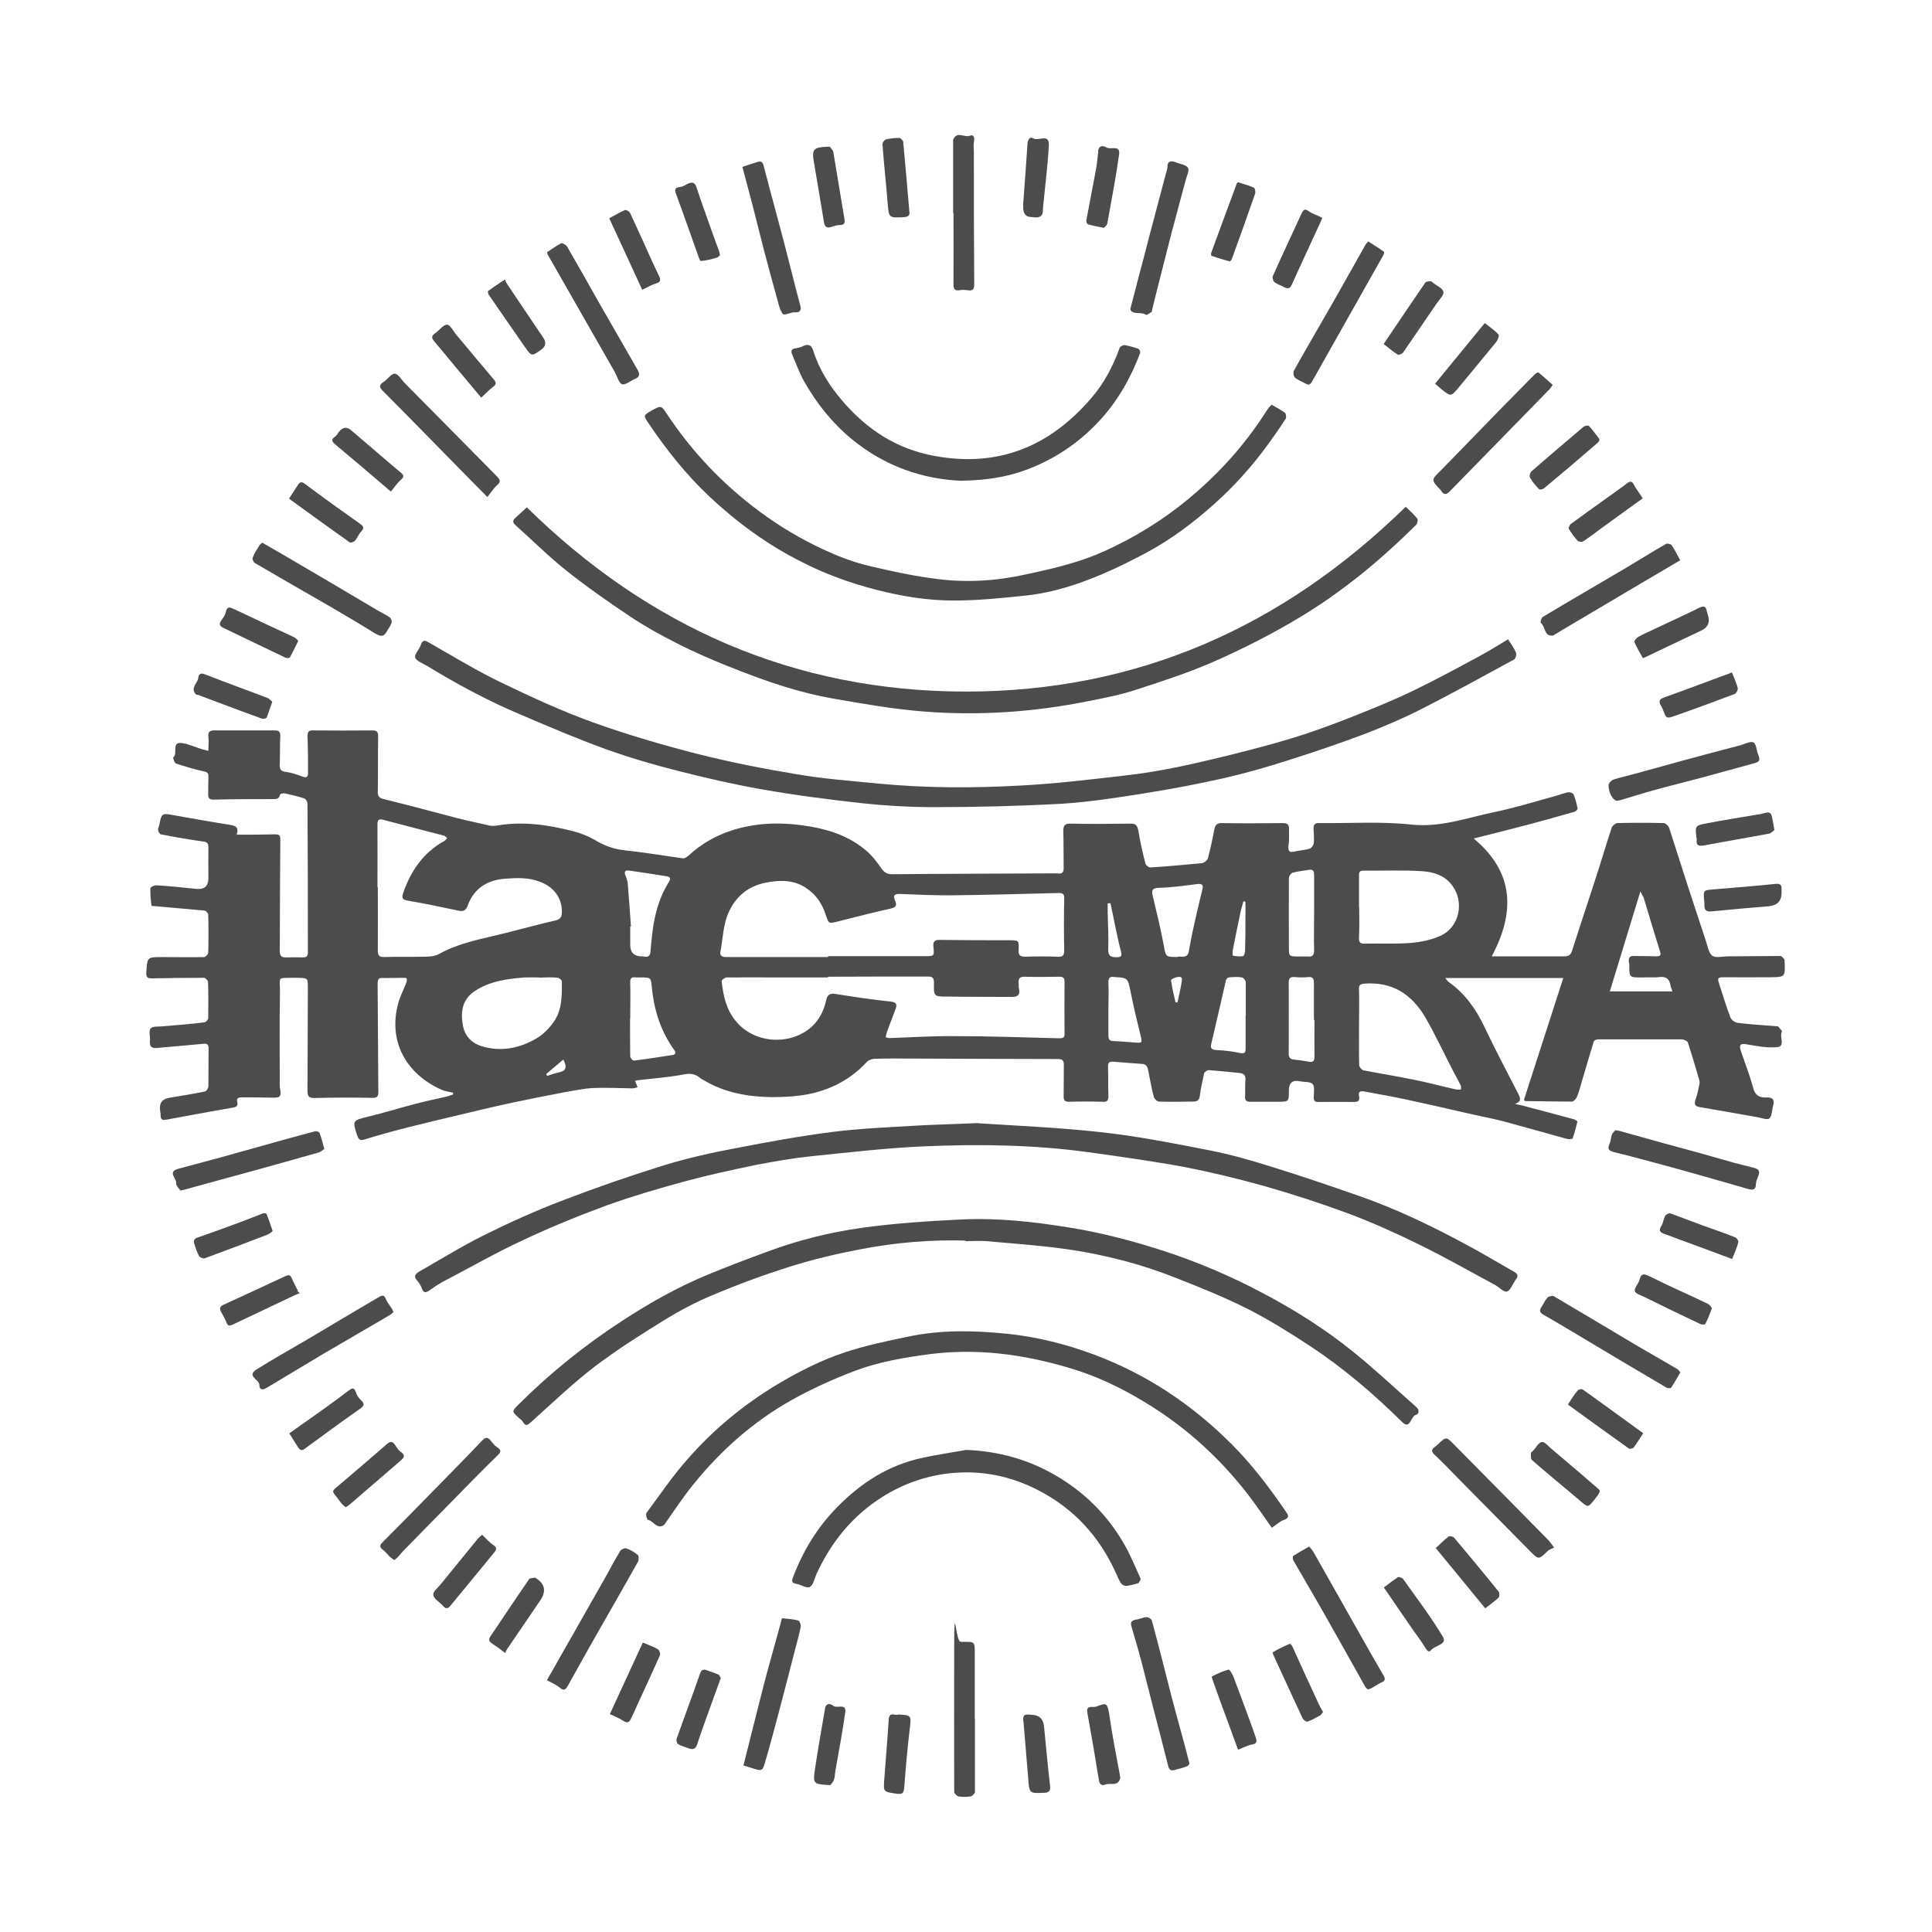 <?xml version="1.0" encoding="UTF-8"?>
<svg xmlns="http://www.w3.org/2000/svg" version="1.1" viewBox="0 0 1080 1080">
  <defs>
    <style>
      .cls-1 {
        fill: #4b4c4c;
        fill-rule: evenodd;
      }
    </style>
  </defs>
  <!-- Generator: Adobe Illustrator 28.7.1, SVG Export Plug-In . SVG Version: 1.2.0 Build 142)  -->
  <g>
    <g id="Layer_1">
      <g id="Layer_10">
        <g>
          <path class="cls-1" d="M824,468.9c22.8,19.1,22.8,41.4,9.9,65.7,3,0,6.2,0,9.4,0,10.4,0,20.7,0,31,0,2.4,0,3.6-.5,4.5-3.1,4.9-15.6,10.2-31,15.1-46.5,2.4-7.5,4.6-15,7.1-22.5.4-1,2-2.2,3.1-2.4,8.6-.2,17.2-.2,25.8,0,1.1,0,2.9,1.6,3.2,2.8,3.6,10.9,7,22,10.6,33,3.3,10,6.6,20,9.9,30.1,1,2.8,1.5,6.7,3.5,8.2,2.1,1.5,5.8.4,8.9.4,9.8,0,19.5-.2,29.2-.2.8,0,1.6,1.1,2.2,1.8.2.1.1.7.2,1.1.4,8.9.4,8.9-8.4,9-8.7,0-17.5.1-26.2,0-2.7,0-2.9.9-2.2,2.9,2.1,6.6,4.1,13.2,6.5,19.5.5,1.5,2.6,2.9,4.2,3.1,7.3.9,14.6,1.3,22,1.9.2,0,.3-.1.4,0,.8,1,2.4,2.5,2.2,3-1.7,2.8,2.4,8.4-3,8.7-5.7.5-11.5-.8-17.2-1.7-2.9-.4-3.8.4-2.9,3.3,2.3,7,5.1,13.9,7,21,1.1,4.4,3.6,5.7,7.6,5.5,3.2-.2,4.6,1.2,3.6,4.6-.7,2.4-.6,5.7-2.1,7.1-1.1,1-4.5-.3-6.8-.7-10.7-1.9-21.4-3.8-32-5.6-2.4-.4-3.4-1.2-2.6-3.9,1-2.7,1.6-5.5,2.2-8.4.2-.9.3-2,0-2.9-2.1-7-4.1-14.1-6.4-21-.3-.8-2.1-1.6-3.1-1.7-15.8,0-31.5,0-47.3,0-.7,0-2.1.7-2.2,1.3-2.2,7-4.2,14.1-6.3,21.1-1,3.3-1.8,6.7-3.1,9.8-.4,1.1-1.9,2.6-2.9,2.6-8.6,0-17.2-.2-25.9-.3-.2,0-.4-.3-.8-.7,7.2-22.4,14.5-44.9,22-68.1h-66c.8.9,1.2,1.8,1.9,2.2,9,6.4,15.1,14.9,19.8,24.7,6,12.7,12.5,25,18.9,37.4,1.2,2.3,2.6,4.7-1.7,6.1,1.5.3,3.1.6,4.6,1,9.5,2.5,19,5,28.5,7.6.7.2,1.9,1.1,1.9,1.3-.8,3.2-1.6,6.4-2.7,9.4-.2.4-2.2.5-3.3.2-11.8-3.2-23.6-6.6-35.4-9.8-7.1-1.8-14.3-3.1-21.5-4.8-11.2-2.6-22.2-5.1-33.4-7.5-7.6-1.6-15.4-3-23.1-4.4-2-.4-3.2.3-2.7,2.5.6,2.8-.5,3.5-3.1,3.4-6.5-.1-13.1,0-19.6,0-2,.1-2.6-.7-2.6-2.6,0-2.5.7-5.8-.6-7.4-1.2-1.4-4.6-1.1-6.9-1.5-4.3-1-6.4.7-6.4,5.1,0,6.2,0,6.3-6.1,6.3-5.1,0-10.1,0-15.2,0-2.2,0-3.4-.5-3.2-3.1.2-3.1-.1-6.2.2-9.2.2-2.6-.9-3.5-3.3-3.8-5.7-.6-11.5-1.2-17.3-1.6-.8,0-2.3,1.1-2.5,1.8-.9,4.1-1.8,8.3-2.4,12.6-.3,2.5-1.4,3.2-3.8,3.2-6.3,0-12.6.2-18.9,0-1.1,0-2.7-1.5-3-2.6-1.3-5-2.2-10-3.2-15.1-.4-2.1-1.3-3.3-3.6-3.4-5.3-.4-10.5-.7-15.8-1.2-2.3-.2-3.1.5-3,2.9.2,5.4,0,10.8.2,16.2.1,2.6-.7,3.5-3.4,3.3-6.1-.2-12.3-.2-18.5,0-2.5,0-3.2-.8-3.1-3.2.1-5.8,0-11.5.1-17.3,0-2.6-.7-3.4-3.4-3.4-30.4,0-60.9-.2-91.3-.3-3.9,0-7.8,0-11.7.2-1.3.2-2.9.8-3.8,1.8-8.5,9.2-19,14.9-31,17.6-7.2,1.6-14.9,2-22.3,2-13.2-.2-26-2.5-37.5-9.3-.8-.4-1.6-.8-2.3-1.4-2.7-2.3-5.5-2.7-9.1-2-8.3,1.6-16.9,2.2-25.3,3.2-.6,0-1.2.2-2,.4.5,1.2.9,2.1,1.4,3.6-1,.2-1.8.6-2.7.6-7.4-.1-14.8-.5-22.2-.2-5.2.3-10.4,1.4-15.6,2.3-10,1.9-20.1,3.9-30,6-10.7,2.3-21.3,4.9-31.9,7.4-9.1,2.1-18.2,4.4-27.2,6.6-7.8,2-15.4,4.1-23.1,6.5-2.4.7-3.2,0-4-2.2-2.8-8.4-2.6-8.5,6.1-10.6,8.9-2.1,17.7-4.9,26.6-7.2,5.8-1.5,11.6-2.7,17.3-4,1.2-.3,2.3-.8,3.6-1.2,0-.3,0-.7-.1-1-2-.5-4.2-.7-6.1-1.5-19.7-8.7-30.5-26.9-24.4-48.8,1.1-3.8,3-7.4,4.4-11.1.3-.7.4-1.5.3-2.3,0-.3-1-.6-1.6-.5-3.8,0-7.6.2-11.3.1-2.6-.2-3.4.4-3.4,3.2.2,20.1.2,40.4.4,60.5,0,2.5-.7,3.4-3.4,3.3-10.7-.2-21.4-.2-32.2.1-2.9,0-3.9-.7-4-3.6.1-19.2.1-38.4.2-57.7,0-5.8.1-5.8-5.8-5.9-.7,0-1.2,0-1.9,0-10,.2-7.8-1-7.9,8.4-.3,17.3-.1,34.7-.1,52.1,0,.7.1,1.4.3,2.2.5,3.6-.2,4.3-3.7,4.3-5.9-.1-11.9-.2-17.8-.2-1.7,0-3.1.4-2.6,2.5.7,2.4-.7,3-2.7,3.3-12.3,2.2-24.7,4.4-36.9,6.7-2.2.4-3.1,0-3.2-2.1,0-1,0-2-.3-3-.6-4.1,1.1-6.4,5-7.1,6.7-1.1,13.5-2.2,20.2-3.6.8-.2,1.8-2,1.8-2.9.1-7,0-14,.1-21,0-2.3-.7-3-3.1-2.7-8.5.8-17,1.5-25.4,2.3-3.1.3-4.6-.5-4.3-3.9.3-2.4-.8-5.6.4-7,1.2-1.4,4.5-.9,6.9-1.2,7.7-.7,15.4-1.2,23.1-2.2.8,0,2.1-1.4,2.2-2.2.1-6.8.1-13.6-.1-20.4,0-.8-1.5-2.3-2.3-2.3-9.6,0-19.2.1-28.8.3-2.5.1-3.6-.4-3.4-3.3.5-8.6.4-8.6,9.1-8.6,7.7,0,15.4.2,23.2,0,.8,0,2.2-1.5,2.3-2.3.2-7.2.2-14.3,0-21.5,0-.8-1.3-2.1-2.1-2.2-9.4-.9-18.9-1.6-28.2-2.5-.5,0-1.4,0-1.4-.2-.4-3.2-.8-6.5-.6-9.8,0-.7,2.4-1.8,3.7-1.6,7.4.5,14.7,1.2,22,2,4.4.4,6.6-1.5,6.7-5.7,0-5.8-.1-11.6,0-17.4,0-2.2-.4-3.1-3-3.4-7.9-1.1-15.8-2.5-23.6-4-.6-.2-1.4-1.4-1.5-2.2-.2-1,.4-2,.6-2.9,1.4-6.8,1.4-6.8,8.1-5.6,10.3,1.8,20.6,3.7,30.9,5.3,3.1.5,5.8.9,4.3,5.6,2,0,3.5,0,5.1,0,5.4,0,10.8-.1,16.2-.2,1.9,0,3.2.2,3.1,2.8-.2,20.8-.2,41.6-.3,62.5,0,2.5.9,3.6,3.4,3.5,3.2-.1,6.4-.1,9.6,0,2.2,0,2.8-1,2.7-2.9,0-27.7,0-55.4-.2-83.1,0-1-1-2.6-1.9-2.9-3.4-1.1-7.1-2-10.7-2.8-.9-.2-2.6.3-2.7.6-.6,3-2.6,2.5-4.8,2.6-10.8,0-21.7,0-32.5.3-2.5,0-3-1.1-2.9-3.1,0-3.2,0-6.4.1-9.6.1-2-.5-2.7-2.6-3.1-5.3-1.2-10.5-2.7-15.5-4.4-.9-.2-1.8-3.3-1.5-3.5,2.8-2.1-1.5-8.9,5.1-7.9,3.7.6,7.2,2.3,10.9,3.4,1,.3,2.1.5,3.6.9,0-3,.3-5.5,0-7.8-.3-2.7.7-3.6,3.2-3.6,11.2,0,22.6,0,33.9,0,2.4,0,3.2.9,3.1,3.3-.3,5.2-.1,10.4-.3,15.5-.2,2.7.5,4.1,3.5,4.4,3.1.4,6.2,1.5,9.2,2.6,2.4.9,3.2.2,3.1-2.2,0-6.8,0-13.6-.3-20.4,0-2.4.7-3.3,3.1-3.2,11.1.1,22.2.1,33.3,0,2.4,0,3.1.8,3.1,3.3-.2,10.3,0,20.6-.2,31,0,2.6.8,3.5,3.4,4.1,13.8,3.4,27.5,7.1,41.3,10.7,6,1.5,12.2,2.8,18.3,4.2.9.1,2,.1,2.9,0,14.8-2.7,29.2-.6,43.5,3.1,3.9,1,8,2.6,11.5,4.6,5.3,3.2,10.6,5.3,16.8,6,10.9,1.1,21.9,3,32.8,4.5,1,.2,2.5-.9,3.4-1.7,7-6.4,15-11,24-13.9,14.5-4.7,29.3-4.7,44.2-2.1,11.7,2,22.5,6,31.5,13.9,3,2.6,5.5,6,7.8,9.3,1.5,2.1,3.1,3.4,5.9,3.4,30.2-.3,60.3-.3,90.5-.5.7,0,1.5,0,2.2,0,2.6.5,3.5-.6,3.4-3.2-.1-6.7,0-13.5-.2-20.3,0-3.2.7-4.4,4.3-4.3,11.1.3,22.2.1,33.3,0,2.8,0,3.7.9,4.3,3.6,1,6.3,2.4,12.5,4,18.7.3,1,1.9,2.3,2.9,2.2,9.6-.6,19.2-1.5,28.7-2.4,1.2-.2,3-1.5,3.3-2.6,1.4-5.3,2.6-10.8,3.6-16.2.5-2.5,1.5-3.6,4.1-3.6,11.4.2,22.9.1,34.3,0,2.5,0,3.4.9,3.4,3.2-.1,3.1.2,6.2-.3,9.3-.5,3.6.9,4.1,3.9,3.3,2.6-.6,5.4-.7,7.9-1.5,1-.3,2.1-1.8,2.3-2.9.3-2.7,0-5.4-.1-8.1-.1-2.2.5-3.4,3.1-3.3,17.1.2,34.4-1,51.3.8,16.1,1.8,30.6-3.5,45.5-6.7,11.5-2.3,22.8-5.8,34.1-8.9,2.7-.7,5.4-1.8,8.2-2.4,1-.2,2.8.4,3.1,1.1,1.1,2.6,1.8,5.4,2.3,8,.1.5-1.1,1.6-1.8,1.8-9.8,2.8-19.4,5.5-29.1,8-9,2.4-18,4.6-27.1,6.9h0ZM462.9,534.9c0-.1,0-.2,0-.4,18,0,36,0,54,0,5.4,0,5.4,0,4.9-5.2-.3-2.7.4-3.9,3.3-3.9,12.9.2,25.8.2,38.8.2,5.7,0,5.8,0,5.5,5.7-.1,2.6.9,3.5,3.4,3.5,6.2-.2,12.3-.2,18.5,0,3.1.2,3.6-1,3.6-3.8-.2-9.5-.2-19,0-28.5.1-2.5-.5-3.4-3.2-3.3-20.3.5-40.6,1.1-61,1.3-9.3,0-18.6-.4-28-.8-3,0-3.5,1.3-2.4,3.6,1.1,2.6.9,3.8-2.4,4.6-10,2.2-20,4.8-29.9,7.3-4.9,1.2-4.7,1.1-6.4-3.8-1.8-5.7-5-10.8-10.1-14.4-7.3-5.4-15.8-5.2-23.8-3.5-8.9,1.8-15.8,7-20,15.7-3.6,7.5-3.5,15.3-5,22.9-.4,2.3,1.1,2.9,3.2,2.9,19,0,38,0,56.9,0h0ZM462.8,546.3s0,0,0,.1h-14.4c-4.8,0-9.6,0-14.4,0-9.2,0-18.4-.1-27.7,0-1,0-2.9,1.4-2.9,2,.9,8.2,2.5,15.9,8,22.5,7.6,9.3,20.6,12.4,31.7,9,10.3-3.2,16.6-10.5,18.8-21.1.7-2.7,2.1-3.7,5.1-3.2,10.3,1.7,20.7,3.2,31,4.3,2.9.4,3.5,1.3,2.8,3.7-1.7,4.6-3.5,9.1-5.1,13.6-.3.9-.4,1.9-.6,2.7.7,0,1.4.4,2,.4,11.9-.4,23.9-1.2,35.8-1.1,19.6,0,39.1.7,58.7,1.2,2,0,3.6.2,3.5-2.7-.1-9.6-.1-19.2,0-28.8,0-2.3-.9-3-3.1-2.9-6.4.1-12.8.2-19.2,0-2.7,0-3.6.9-3.4,3.4.2,1.1-.1,2.2.2,3.3.9,3.8-1.1,4.6-4.2,4.6-11.9-.1-23.9,0-35.8-.2-7.6,0-7.7-.1-7.5-7.7,0-2.4-.6-3.5-3.1-3.5-18.7,0-37.4,0-56.1.1h0ZM211.2,495.8h0c0,11.8.1,23.7,0,35.5,0,3,.9,3.8,3.9,3.7,7.4-.3,14.8,0,22.1-.2,2.8,0,5.9-.2,8.2-1.5,11.5-6.4,24.3-8.5,36.7-11.6,9.5-2.4,19-5,28.6-7.2,2.8-.7,3.4-2.3,3.4-4.8,0-7.8-4.4-13.7-12-16.7-6.6-2.6-13.1-2.3-19.7-1.8-9.8.7-17.4,5.3-20.9,14.9-1.1,3.2-2.7,3.5-5.5,2.9-9.3-2-18.5-3.9-27.8-5.5-3-.4-3.8-1.3-2.9-4.1,4.3-12.5,11.3-22.8,23.1-29.3.7-.4,1.1-1.2,1.6-1.7-.7-.4-1.3-1.2-1.9-1.3-11.3-3-22.6-5.8-33.8-8.8-2.6-.7-3.3,0-3.3,2.6.1,11.6,0,23.4,0,35.1h0ZM759.8,573.7c0,0-.1,0-.1,0,0,7.2-.1,14.4.1,21.7,0,1,1.4,2.7,2.3,2.9,9.3,1.8,18.6,3.3,27.9,5.2,8.2,1.6,16.2,3.8,24.3,5.6.8.1,1.6,0,2.4-.1,0-.8.2-1.7-.2-2.4-1.2-2.4-2.5-4.7-3.8-7.1-5.3-10.3-10.2-20.8-16-30.9-7.6-12.9-18.7-20.1-34.4-18.7-2.1.3-2.7,1-2.6,3,.2,6.9,0,13.8,0,20.7h0ZM759.7,507.1c0,0,0,0,.1,0,0,5.5.2,11.1-.1,16.6-.2,3.1.6,3.9,3.5,3.8,8.5-.2,17,.3,25.5-.4,5.7-.5,11.5-1.7,16.6-4,10.5-4.8,13.4-18.7,6.6-28-4.2-5.8-10.6-7.7-17-8.1-10.9-.7-21.8-.2-32.8-.3-1.8,0-2.5.7-2.4,2.7,0,5.9,0,11.8,0,17.7h0ZM301.3,546.4h0c-2.7,0-5.4-.1-8.1,0-9.9.8-19.8,2.1-28.2,7.9-6.8,4.7-7.6,11.8-6.2,19.1,1.2,6.4,5.5,10.2,11.7,11.8,10.6,2.8,20.6.5,29.7-4.9,3.7-2.2,7-5.7,9.5-9.3,4.6-6.7,4.4-14.6,4.4-22.3,0-.9-1.7-2.2-2.7-2.2-3.3-.3-6.6-.1-10,0h0ZM658,534.9c2.2-.6,5.6,1.2,6.5-2.8.8-3.9,1.4-8,2.3-11.9,1.7-7.7,3.4-15.3,5.3-22.8.7-3-.2-3.5-2.9-3.2-7.1.9-14.1,1.9-21.3,2.1-3.7.1-4.3,1.2-3.5,4.6,2.2,9.1,4.4,18.2,6.1,27.3,1.2,6.7,1,6.7,7.5,6.8h0ZM934.9,554.1c-.5-1.4-.9-2.3-1.1-3.3-.6-3.8-2.7-5.1-6.4-4.6-3.1.4-6.4,0-9.6.2-7.1,0-7,0-7-6.9,0-.7-.3-1.4-.3-2.2-.2-2,.8-3,2.8-2.9,3.8.1,7.6,0,11.5.2,3.6,0,4-.3,2.9-3.6-3-9.6-5.9-19.3-8.8-28.9-.3-1-1.1-2.1-1.9-3.8-5.8,19-11.4,37.2-17.1,55.9,11.7,0,23.1,0,35.1,0h0ZM352.3,569.5h-.1c0,7,0,14,.1,21,0,.9,1.4,2.5,2,2.4,7.2-.9,14.3-2,21.4-3.1,1.8-.2,2.4-1.2,1.3-2.7-7.6-10.5-11.4-22.4-12.6-35.1-.5-5.6-.6-5.6-6.2-5.6-1,0-2,0-2.9,0-2.3-.4-3.1.5-3,2.9.2,6.8,0,13.5,0,20.2h0ZM352.8,517.9c-.2,0-.4,0-.5,0,0,3.4,0,6.9,0,10.3,0,4.1,2,6.3,6.1,6.4.7,0,1.5,0,2.1.2,2.1.3,2.9-.8,3.1-2.7.3-3.8.7-7.8,1.2-11.7,1.3-9.7,3.8-18.9,9-27.2,1.4-2.2.9-3.1-1.5-3.4-6.8-1.1-13.6-2.2-20.3-3.1-2.3-.4-3.4.3-2.3,2.9.6,1.3,1,2.8,1.2,4.1.7,8.1,1.2,16.1,1.8,24.1h0ZM734.6,510.1h0c0-7,0-14,0-20.9,0-2.5-.7-3.4-3.3-2.9-2.9.5-5.9.8-8.6,1.5-1,.3-2.2,1.9-2.2,3-.1,12.8,0,25.8,0,38.7,0,5.1,0,5.1,5.3,5.2,1.8,0,3.4-.1,5.2,0,2.7.3,3.6-.8,3.6-3.5-.2-7,0-14.1,0-21.1h0ZM734.7,570.1h-.2c0-6.9-.1-13.8,0-20.6,0-2.6-.8-3.6-3.4-3.3-2.3.3-4.7.2-7,0-2.9-.3-3.8.6-3.7,3.6.1,13,0,26,0,39.1,0,2.2.8,3.2,2.9,3.4,2.8.3,5.6.7,8.4,1.2,2.2.4,3.1-.3,3.1-2.7-.1-6.9,0-13.7,0-20.6h0ZM696.2,567.9h.2c0-6.3,0-12.5,0-18.8-.1-1-1.3-2.6-2.1-2.7-2.4-.4-4.9-.3-7.4,0-.6,0-1.4,1-1.6,1.6-2.7,11.8-5.4,23.7-8.2,35.5-.7,2.8.5,3.3,3.1,3.5,4.3.2,8.6.7,12.8,1.6,2.8.6,3.3-.2,3.3-2.5,0-6.1,0-12.1,0-18.1h0ZM619.6,563.8h0c0,5,0,10.1,0,15.1,0,2.1.7,3.1,3,3.1,4.1.1,8.1.5,12.1.8,3.6.3,3.9,0,3-3.5-2.1-8.5-4.1-16.9-5.8-25.4-1.4-7-1.5-7.3-8.5-7.7-.1,0-.2,0-.3,0-2.6-.6-3.6.5-3.5,3.1.2,4.9.1,9.6,0,14.4h0ZM696.2,504.1c-.4,0-.7-.2-1.1-.3-.5,1.8-1,3.6-1.5,5.4-1.5,7.2-3,14.3-4.4,21.6-.3,1.1-.2,3.4,0,3.4,1.8.4,3.9.5,5.7.3.5-.1,1.1-2,1.1-3.1.2-5.9.2-11.9.2-17.9.1-3.1,0-6.3,0-9.4h0ZM620.8,504.9c-.5,0-1.1,0-1.6.1,0,1.6,0,3.2,0,4.9.1,6.7.6,13.3.3,19.9-.1,3.6.3,5.3,4.5,5.3,3,0,3.3-.8,2.6-3.4-1.1-4-1.9-8.1-2.8-12.1-1-4.9-2-9.8-3-14.6h0ZM657.1,560.3c.4,0,.8,0,1.1.1.9-4.1,1.9-8.2,2.5-12.4.4-2.4-1.7-2-3.1-1.7-1.1.3-3.1,1.2-3,1.6.6,4.2,1.5,8.2,2.5,12.3h0ZM305.3,600.4c.2.3.4.7.6,1,2-.6,4-1.4,6-1.8,4.4-.8,5.4-2.8,3-7.3-3.2,2.7-6.4,5.4-9.6,8.1Z"/>
          <path class="cls-1" d="M546.7,627.9c19.7,1.3,44.3,2.3,68.8,5,20.3,2.2,40.3,6.2,60.4,10.1,11.8,2.3,23.4,5.6,34.8,9.2,16.5,5.1,32.9,10.7,49.2,16.4,20.5,7.1,40.1,16.6,59.1,26.8,9.3,4.9,18.3,10.4,27.5,15.6,2,1.1,2.3,2.5.9,4.2-.2.2-.3.4-.4.6-1.5,2.2-2.8,5.8-4.7,6.2-1.8.4-4.4-2.6-6.7-3.8-14-7.5-27.8-15.4-42.1-22.4-13-6.4-26.3-12.4-39.9-17.5-15.4-5.7-31.1-10.8-46.9-15.3-14.7-4.1-29.5-7.7-44.4-10.6-17.8-3.3-35.8-5.8-53.8-8.3-30.4-4.2-61.2-4.6-91.8-3.3-20.9.9-41.9,3.4-62.8,5.5-10.5,1.1-20.9,2.9-31.3,4.9-13.5,2.8-26.9,5.7-40.2,9.3-14.6,4-29,8.2-43.2,13.3-16,5.9-31.9,12.4-47.4,19.7-15.2,7.1-29.8,15.5-44.6,23.2-2.6,1.5-5,3.1-7.4,4.8-1.8,1.2-3,1.3-3.9-1.1-.6-1.6-1.5-3.2-2.6-4.4-2.3-2.5-1.2-3.8,1.1-5.2,12.1-6.9,24-14.3,36.5-20.5,14.3-7.1,29-13.7,44-19.4,18.5-7.1,37.3-13.6,56.3-19.5,13-4,26.4-7,39.8-9.5,18-3.5,36-6.8,54.1-9.1,14.6-1.9,29.4-2.5,44.1-3.4,11-.7,22-.9,37.8-1.6h0Z"/>
          <path class="cls-1" d="M842.9,357.2c1.7,2.7,3.5,5.1,4.6,7.7.4,1-.3,3.3-1.2,3.8-17.3,9.4-34.6,19-52.2,27.9-10,5.1-20.4,9.5-31,13.6-14.1,5.3-28.4,10.2-42.7,14.7-11.8,3.8-23.7,7.2-35.8,10-14.7,3.3-29.6,6.2-44.5,8.5-15.4,2.5-31,4.9-46.5,5.9-23.8,1.3-47.7,1.9-71.6,1.9-13.4,0-26.9-.8-40.2-2.2-18.8-2.1-37.6-4.5-56.2-7.8-15.8-2.8-31.5-6.4-47.1-10.4-13.6-3.4-26.9-7.4-40.1-12.1-16.2-5.9-32.1-12.7-48-19.5-18-7.6-35.2-16.9-51.9-27.1-2.3-1.4-5.7-2.5-6.4-4.5-.6-1.7,2.2-4.4,3-6.8,1.3-3.7,2.7-2.8,5.4-1.2,13.3,7.6,26.4,15.6,40.2,22.2,16.8,8.1,33.8,15.9,51.3,22.2,19,6.8,38.5,12.5,58.1,17.5,18.2,4.6,36.6,8.2,55.2,11.3,15,2.6,30.3,3.7,45.5,5.2,26.7,2.6,53.4,2.6,80.1,1.1,19.2-1,38.2-3.3,57.2-5.5,10.1-1.1,20.3-2.8,30.2-4.8,13.3-2.8,26.6-6,39.7-9.4,10.5-2.7,20.9-5.6,31.1-8.9,10.5-3.5,20.8-7.4,31-11.5,10-4,20-8.1,29.7-12.8,12.6-6.1,25-12.8,37.4-19.5,5.2-2.8,10.3-6,15.6-9.2h0Z"/>
          <path class="cls-1" d="M785.7,283.2c2.1,2,4.5,4.2,6.6,6.7.4.6.1,2.7-.6,3.4-20.1,20-41.9,38-66.3,52.5-14.9,8.9-30.5,16.8-46.3,23.8-14.2,6.3-29.1,11.1-43.8,15.9-8.8,2.9-18,4.7-27.2,6.5-30.4,6.1-61.3,8.2-92.2,5.7-16.3-1.3-32.4-4.1-48.5-6.9-10.1-1.7-20-4.2-29.7-7.2-10.5-3.3-20.8-7.2-31-11.3-9.7-3.9-19.4-8.1-28.7-12.9-8.8-4.4-17.5-9.3-25.8-14.8-12.2-8.2-24.3-16.6-35.8-25.8-9.9-7.9-18.8-16.8-28.3-25.3-1.5-1.4-1.7-2.5,0-4,2.1-1.9,4.1-3.8,6.4-5.9,67.9,66.7,149.2,102.9,245.3,103,96,0,177.1-36,246-103.3h0Z"/>
          <path class="cls-1" d="M539.8,693.5c-18.8-.6-39.1,1-59.1,4.9-13.1,2.5-26.2,5.6-39,9.6-14.5,4.6-28.7,9.8-42.7,15.7-9.3,3.8-18.4,8.6-27.1,13.9-13.3,8.2-26.7,16.7-39.2,26.1-12.6,9.7-24.2,20.8-36.1,31.5-1.9,1.6-2.7,2.1-4.2-.2-.5-1-1.6-1.7-2.6-2.6-3.7-3.5-3.7-3.4-.2-7,17.9-17.9,37.6-33.7,58.9-47.5,15.1-9.8,30.7-18.6,47.5-25.5,10.9-4.5,22-8.7,33.2-12.8,16.9-6.3,34.5-10.7,52.3-13.2,18.5-2.6,37.2-3.8,55.9-4.7,20.5-1,40.8,1.3,61,4.6,17.8,2.9,35.3,7.5,52.5,13.1,19,6.2,37.4,14.1,55.1,23.5,18,9.5,35.3,20.4,51.1,33.3,12,9.7,23.1,20.2,34.6,30.3,1.9,1.7,1.6,3.9-.2,4.4-3,.8-3.1,8.6-7.7,4-16.1-15.9-33.2-30.5-52-42.8-11-7.2-22.3-14.3-34.1-20.3-12.9-6.5-26.5-12-40-17.3-9.5-3.8-19.4-7.1-29.3-9.7-11.1-2.9-22.3-5.2-33.6-6.7-14.4-2-29.1-3-43.6-4.3-3.3-.3-6.6,0-11.5,0h0Z"/>
          <path class="cls-1" d="M710.9,854c-3.7-5.3-7.2-10.4-10.8-15.3-16.4-22-36.1-40.3-59.7-54.6-13.7-8.4-28-15.2-43.3-19.6-25.3-7.5-51.1-10.9-77.6-7.5-14.2,1.9-28.3,4.3-41.6,9.3-12.1,4.6-24,10-35.3,16.3-21.4,12-39.6,28.1-55,47.2-5.8,7.1-10.8,14.8-16.1,22.3-.1,0-.1.3-.2.3-4.1,2.9-5.9-2.3-9.2-2.8-.4-.1-1.3-3.1-.7-3.9,7.6-10.2,14.7-20.8,23.2-30.3,14.4-16.4,31.1-30.2,49.9-41.5,11.9-7.1,24.3-13.4,37.4-17.8,11.6-3.9,23.7-6.4,35.7-8.9,18.4-3.9,37-3.5,55.6-1.6,16.4,1.7,32.3,5.7,47.8,11.4,29.7,11,55.2,28,77.5,50.3,11.5,11.5,21.2,24.4,30.4,37.8,1.5,2.1,1.9,3.5-1.3,4.6-2.2.8-4.1,2.6-6.6,4.3h0Z"/>
          <path class="cls-1" d="M710.7,226.2c2.8,1.6,5.3,2.8,7.5,4.5.7.4,1,2.6.5,3.4-3.2,5-6.6,9.8-10,14.5-8.9,12.2-18.9,23.3-30.1,33.3-11.1,9.9-23,18.9-36,26.1-8.7,4.7-17.6,9.2-26.8,13.1-13.3,5.6-27,10.1-41.4,11.7-13.8,1.5-27.6,2.9-41.5,2.9-14.6,0-29.1-2.4-43.4-6.1-14.3-3.7-28.1-8.7-41.2-15.4-19-9.5-36-21.9-51.5-36.4-13.2-12.4-24.4-26.5-34.4-41.4-2.8-4.2-2.8-4.2,1.9-6.9,5.4-3,5.3-2.9,8.7,2.2,12.1,18.2,26.6,34.2,43.7,48.1,10.7,8.7,22,16.3,34.2,22.7,11.3,5.9,23,11.1,35.5,14,12.5,2.9,25.2,5.7,37.9,7.2,16.6,2.1,33.2,1,49.6-2.7,9.2-2,18.4-4,27.5-6.9,7.4-2.2,14.6-5.2,21.5-8.6,16.9-8.2,32.6-18.6,46.7-31.1,14.9-13.1,27.8-28,38.5-44.9.8-1.2,1.8-2.3,2.7-3.3h0Z"/>
          <path class="cls-1" d="M538,268.8c-22.6-.9-43.5-8.3-61.7-23.2-11.1-9.1-19.8-20.1-26.8-32.4-2.7-4.8-4.5-10-6.7-15.1-.8-1.9-.4-3.1,1.9-3.4,1.5-.2,3.1-.6,4.4-1.3,3-1.4,4.6-.3,5.5,2.6,3.3,10.6,9.2,19.8,16.3,28.1,13.8,16.1,30.5,27,51.7,30.8,35.5,6.5,64.1-5.3,87.3-32.2,7.2-8.3,12.3-17.9,16-28.3.3-.8,1.9-1.5,2.8-1.5,2.6.5,5.2,1.2,7.7,2.1.6.2,1.1,1.7,1,2.2-5.3,14.1-12.6,27-22.9,38.1-11.3,12.2-24.7,21.2-40.2,27.1-11.3,4.3-23.2,6.1-36.2,6.3h0Z"/>
          <path class="cls-1" d="M539.5,810.5c18.9.6,36.3,5.6,52,15.1,16.8,10.1,30,24,39.1,41.6,2.5,5,4.7,10.2,7,15.3.2.6-.7,1.7-1.2,2.5,0,.1-.5.1-.7.2-8.6,2.3-8.3,2.2-12-6.1-9.2-20.2-23.3-35.7-43.2-46-15.8-8.2-32.4-11.4-49.9-9.5-13.1,1.5-25.5,5.8-36.9,12.9-17,10.6-29,25.4-37.3,43.4-1.1,2.5-1.7,6.1-3.7,7.2-1.7,1-4.9-1.3-7.5-1.7-2.3-.4-2.8-1.2-2-3.4,5.5-14.7,13.4-27.8,24.4-39.1,13.4-13.8,29.1-24,48.2-28,7.9-1.7,15.9-2.9,23.8-4.3h0Z"/>
          <path class="cls-1" d="M631.9,172.6c1.8-7.1,3.4-13,4.9-18.9,1.9-7.1,3.8-14.3,5.6-21.4,3.1-11.7,6.2-23.4,9.3-35.1.4-1.3.9-2.6.9-3.9,0-3.3,1.8-3.4,4.1-2.8.2,0,.4.2.7.3,2.3.9,5.6,1.3,6.7,3,.9,1.5-.7,4.6-1.3,6.9-2.6,9.7-5.2,19.4-7.8,29.1-3,11.6-5.9,23.3-8.9,35-.7,3.1-1.6,6.2-2.2,9.2,0,.2,0,.4-.2.4-1,.6-2.7,1.9-3.1,1.6-2.6-2-7.7.4-8.8-3.3h0Z"/>
          <path class="cls-1" d="M146.7,303.4c3.3,2,6.3,3.6,9.2,5.3,18.2,10.6,36.3,21.3,54.5,32.1,2.5,1.5,5.2,2.7,7.6,4.4.6.5,1.2,2.1.9,2.9-.5,1.7-1.7,3.1-2.5,4.6-1.7,3-3,3.6-6.7,1.4-16.1-10-32.7-19.4-49.2-28.9-6-3.5-12.1-7-18.1-10.5-.8-.6-1.5-2.3-1.1-3.1.9-2.4,2.3-4.5,3.7-6.7.4-.7,1.1-1.1,1.6-1.5h0Z"/>
          <path class="cls-1" d="M904.2,447.7c-2.5-.1-5-4.3-5-8.8,0-1,1.5-2.7,2.7-3.1,3.3-1.1,6.8-1.8,10.3-2.8,9.3-2.5,18.6-5.1,28-7.7,10.9-3,21.7-5.8,32.7-8.7,2.5-.7,5.5-2.4,7.3-1.6,1.6.8,1.6,4.4,2.6,6.7,1.3,3.4.9,4.2-2.7,5.1-9.7,2.6-19.2,5.3-28.8,7.9-8.7,2.3-17.6,4.5-26.3,6.9-6.2,1.7-12.4,3.7-18.6,5.5-.8.3-1.7.4-2.1.5h0Z"/>
          <path class="cls-1" d="M415.6,986.9c4-15.7,7.7-30.9,11.6-46,2.3-8.9,4.9-17.7,7.3-26.6.7-2.7,1.5-5.4,2.2-8.1.1-.6.4-1.6.5-1.6,3.1.3,6.1.5,9.1,1.3.7.2,1.5,2.5,1.3,3.5-.8,4.1-1.9,8.2-3,12.2-3.2,12.5-6.4,24.9-9.7,37.3-2.3,8.6-4.6,17.3-7.1,25.8-1.6,5.6-1.9,5.5-7.7,3.6-1.5-.5-3.1-1-4.6-1.4h0Z"/>
          <path class="cls-1" d="M868.7,865.1c-1.3.7-2.7,1.1-3.6,2-5,4.8-5,4.9-9.8,0-13.3-13.4-26.5-26.9-39.9-40.4-4.4-4.5-8.8-9.1-13.5-13.5-1.7-1.6-2-2.8,0-4.2.7-.5,1.3-1.1,1.9-1.6,4.6-4.4,4.6-4.4,9.2.3,17.6,17.8,35.2,35.6,52.8,53.5.7.8,1.3,1.7,2.9,3.8h0Z"/>
          <path class="cls-1" d="M902.9,631.8c1.3.2,1.7.2,2.1.3,8.3,2.3,16.7,4.7,25.1,7,6.5,1.8,13,3.5,19.5,5.3,6.5,1.8,13,3.7,19.4,5.5,3.6,1,7.4,1.9,11,2.8,3.5.9,4,1.9,2.7,5.2-.5,1.2-1.1,2.6-1.1,3.8,0,3.8-2.1,3.6-4.6,2.9-9-2.6-17.9-5.2-26.9-7.7-9.1-2.6-18.1-5.1-27.2-7.5-6.8-1.9-13.6-3.6-20.4-5.3-3.5-.9-4-1.7-2.6-5.1.6-1.5.6-3.2,1.1-4.6.4-1.1,1.4-1.9,1.9-2.5h0Z"/>
          <path class="cls-1" d="M731.8,864.5c1,1.1,1.9,2.1,2.5,3.2,10.4,18.4,20.8,36.8,31.2,55.2,2.6,4.6,5.3,9.1,7.9,13.7,1.1,1.8,1,3.1-1.2,3.9-1.2.5-2.3,1.3-3.5,2-4.5,2.7-4.3,2.6-6.8-1.9-8-14.4-16.1-28.6-24.1-42.8-4.9-8.6-10-17.1-14.9-25.7-.3-.6-.3-2.1,0-2.3,2.7-1.8,5.6-3.3,8.8-5.2h0Z"/>
          <path class="cls-1" d="M664.9,985.9c-.2.3-.6,1.1-1.2,1.4-2.4.9-4.9,1.6-7.4,2.2-1.8.4-2.8-.2-3.3-2.4-2.5-10.1-5.2-20.2-7.8-30.3-2.3-8.8-4.5-17.8-6.8-26.7-1.8-6.9-3.8-13.7-5.8-20.5-.8-2.4-.4-3.7,2.3-4.2,2.1-.2,3.9-1.3,6-1.4,1,0,2.8,1,3,1.9,3.8,14.1,7.4,28.3,11,42.5,2.3,8.9,4.8,17.7,7.2,26.6.9,3.4,1.8,6.9,2.8,10.8h0Z"/>
          <path class="cls-1" d="M181.2,642.3c-.9.6-1.8,1.6-2.9,1.9-12.7,3.6-25.5,7.2-38.2,10.7-12.5,3.4-25,6.8-37.6,10.3-.5.1-1.5.4-1.7.2-.9-1.1-2.4-2.7-2.3-3.9.4-2.7-5.1-6.4,1-8.1,8-2.2,16.2-4.3,24.2-6.5,11.4-3.2,22.9-6.4,34.3-9.6,6-1.6,12-3.3,18.1-4.9.7-.2,2.2.3,2.5.8,1,2.7,1.8,5.6,2.7,9.1h0Z"/>
          <path class="cls-1" d="M305.8,141c2.6-1.7,5.1-3.6,7.9-5,.7-.3,2.7.8,3.3,1.8,6.3,10.9,12.5,21.9,18.7,32.9,6.9,12,13.9,24.1,20.8,36.2,1.1,1.9,1.3,3.7-1.3,4.8-2.6,1-5.3,3.6-7.4,3.1-1.8-.5-2.7-4.2-4-6.6-12.6-22-25.1-44-37.7-66-.2-.3-.2-.7-.2-1.2h0Z"/>
          <path class="cls-1" d="M415,93.3c3.1-1,5.9-2,8.6-2.8,1.9-.6,2.7.1,3.3,2.2,3.7,14.4,7.7,28.7,11.4,42.9,2.4,9.2,4.7,18.5,7.1,27.8.6,2.5,1.4,4.9,2,7.5.5,2.3,0,3.9-2.9,3.7-.4,0-.7,0-1.1,0-2,.4-5.2,1.7-5.7,1-1.6-1.9-2.2-4.6-2.9-7.2-2.6-9.3-5.1-18.7-7.6-28-2.3-8.8-4.4-17.6-6.7-26.4-1.8-6.8-3.6-13.6-5.5-20.7h0Z"/>
          <path class="cls-1" d="M305.7,939.3c10.7-18.9,21.2-37.2,31.6-55.6,3.2-5.6,6.1-11.3,9.4-16.7.5-.8,2.4-1.7,3.2-1.5,2.4.8,4.7,2.1,6.6,3.7.7.6.7,2.9.1,3.9-7.9,14.1-15.9,28-23.9,42-5.2,9.1-10.2,18.2-15.3,27.3-1.2,2.1-2.2,3-4.5,1-2-1.7-4.6-2.7-7.2-4.2h0Z"/>
          <path class="cls-1" d="M272.4,277.8c-12.4-12.6-23.8-24.1-35.1-35.7-7.8-7.9-15.5-15.8-23.3-23.6-1.8-1.7-2.4-3.2.3-4.9,2.3-1.4,4.3-4.7,6.3-4.7,2,0,3.8,3.4,5.7,5.3,17.2,17.3,34.3,34.8,51.5,52.1,1.9,2,2.2,3.1,0,5-2,1.8-3.4,4.1-5.3,6.5h0Z"/>
          <path class="cls-1" d="M220.4,872.1c-.9-.7-1.6-1.2-2.2-1.6-1.4-1.3-2.6-3-4.1-4.1-2.1-1.5-1.8-2.8-.3-4.2,9.3-9.4,18.7-18.8,27.9-28.3,9.3-9.5,18.6-18.9,27.7-28.5,1.9-2,3.2-2.3,5,0,1,1.2,1.9,2.6,3.2,3.4,3.5,2.1,2,3.4-.2,5.5-8.3,8.1-16.5,16.5-24.6,24.8-9.1,9.2-18.1,18.4-27.1,27.6-1.2,1.2-2.2,2.6-3.4,3.8-.5.6-1.2,1-1.9,1.6h0Z"/>
          <path class="cls-1" d="M764.8,134.9c3.2,2.1,6,3.8,8.8,5.8.3.2,0,1.6-.5,2.3-6.3,11.2-12.6,22.2-18.8,33.3-6.9,12.2-13.8,24.4-20.7,36.7-1.1,2.1-2.1,2.5-4,1.3-2-1.1-4.1-1.8-5.7-3.2-.8-.7-1.1-3-.6-3.9,8.2-14.7,16.8-29.2,25-43.7,5-8.8,9.8-17.5,14.8-26.3.4-.8,1.1-1.5,1.8-2.3h0Z"/>
          <path class="cls-1" d="M219.9,733.5c-.8.5-1.3,1.3-2.1,1.7-12.8,7.5-25.6,14.9-38.4,22.4-10.2,6.1-20.3,12.2-30.5,18.3-2.2,1.4-4,.8-3.9-1.6,0-3.2-7.4-5.1-1.7-8.7,9.2-5.8,18.8-11.1,28.1-16.6,13.5-8,27-16.1,40.5-24,1.6-.9,2.8-1.3,3.7,1,.8,2,2.3,3.7,3.4,5.5.4.5.6,1.1,1,2.1h0Z"/>
          <path class="cls-1" d="M939.4,313.1c-7.7,4.5-15,8.8-22.4,13.2-14.4,8.5-28.9,17.1-43.4,25.7-1.7,1-3.5,2.2-5.3,3.2-.1,0-.2.2-.4.1-4.9.4-3.9-5.1-6.6-7.1-.3-.3.3-2.9,1.1-3.3,15.1-9.1,30.4-17.9,45.6-26.9,7.8-4.6,15.4-9.4,23.2-13.9.7-.5,2.8,0,3.3.7,1.7,2.5,3.1,5.4,4.7,8.3h0Z"/>
          <path class="cls-1" d="M939.3,767.2c-1.8,3.1-3.3,5.8-5.1,8.5-.2.4-1.9.4-2.6,0-16.5-9.7-33-19.5-49.5-29.4-6.5-3.8-12.8-7.7-19.4-11.4-2.2-1.3-2.2-2.4-1-4.3,1.2-1.8,2-3.8,3.4-5.3.7-.7,2.8-1.1,3.5-.7,15.9,9.4,31.8,18.9,47.6,28.3,7.2,4.2,14.3,8.2,21.4,12.4.6.4,1.1,1.1,1.6,1.7h0Z"/>
          <path class="cls-1" d="M867.9,215.2c-.7,1.1-1.2,2-1.9,2.6-18.5,19-37.1,37.9-55.6,56.9-1.8,1.8-3.2,2.1-4.7-.2-.1-.2-.3-.4-.4-.6-5.4-5.7-5.3-5.6.1-10.9,10.8-11,21.6-22.2,32.4-33.3,6.8-6.9,13.5-13.7,20.3-20.6.5-.4,1.6-1.1,1.9-.9,2.6,2.1,5.2,4.5,7.9,6.9h0Z"/>
          <path class="cls-1" d="M532.8,119c0-13.4,0-26.8,0-40.2,0-.3-.1-.5,0-.7,2.1-5.1,6.5-.9,9.6-2.3,1.7-.7,2.5.9,2.1,3.1-.5,2.4,0,4.9-.1,7.2,0,24.4,0,48.7.2,73.1,0,2.4-.8,3.4-3.3,3.1-1.5-.2-3.2-.4-4.7-.1-2.9.5-3.6-.6-3.6-3.3.1-13.4,0-26.6,0-39.9,0,0-.1,0-.2,0h0Z"/>
          <path class="cls-1" d="M545,961.1c0,13.6,0,27.2,0,40.6,0,.9-1.5,2.3-2.3,2.5-2.3.3-4.7.4-6.9,0-.9-.2-2.5-1.7-2.4-2.7-.1-27,0-53.9,0-80.9s.9-3.4,3.4-2.9c.7.2,1.5.1,2.1.1,6,0,6,0,6,6.4,0,12.3,0,24.6,0,36.9.1,0,.2,0,.3,0h0Z"/>
          <path class="cls-1" d="M161.8,801.2c7-4.9,13.8-9.8,20.7-14.7,4.2-3,8.3-6,12.3-9.1,1.9-1.4,3.1-2.1,4.1.8.5,1.6,1.5,3.2,2.7,4.3,2.5,2.3,2,3.4-.6,5.2-10.4,7.3-20.5,14.7-30.7,22.2-1.7,1.3-2.7.6-3.6-.7-1.6-2.5-3.1-5-5-8h0Z"/>
          <path class="cls-1" d="M402.9,938.1c-2,5.6-3.9,10.6-5.7,15.7-2.5,7-5.1,14-7.4,21.1-.8,2.5-2.1,3.4-4.6,2.5-2.1-.8-4.3-1.3-6.1-2.4-.7-.4-1.1-2.1-.9-2.9,4.3-12.2,8.9-24.3,13.1-36.5.8-2.3,2-2.6,3.9-1.9,2.1.8,4.4,1.5,6.4,2.4.7.3,1,1.5,1.3,1.9h0Z"/>
          <path class="cls-1" d="M617.2,127.4c-3.5-.7-6.3-1.2-9-2-.5-.1-1.1-1.5-.9-2.4,1.8-9.7,3.7-19.4,5.5-29.1.5-2.9.7-5.9,1.1-8.8,0-.3,0-.7,0-1.1.6-3,3.2-2.5,4.6-1.6,2.3,1.5,7.8-1.6,7.1,3.8-1.8,13-4.3,25.8-6.6,38.7-.2,1.1-1.4,1.9-1.9,2.5h0Z"/>
          <path class="cls-1" d="M166.7,358.3c-1.6,3.2-3,6.3-4.6,9.1-.2.5-1.8.6-2.6.2-11.6-5.5-23.1-11.1-34.6-16.6-1.9-.9-2.7-2-1.3-4,1-1.5,2.3-3.1,2.6-4.8.7-3.5,2.3-2.8,4.7-1.7,11.1,5.3,22.3,10.5,33.5,15.7.9.4,1.6,1.3,2.4,2.1h0Z"/>
          <path class="cls-1" d="M968.3,703.8c-13-4.8-25.4-9.5-37.8-14-2.9-1-3.3-2.1-1.7-4.7,1-1.6,1.1-3.8,2.1-5.5.5-.8,2.2-1.6,2.9-1.3,6.1,2.2,12.2,4.6,18.5,6.9,5.8,2.1,11.8,4.1,17.5,6.4,1,.3,2.2,2.1,1.9,2.9-.8,3.1-2.1,6.1-3.4,9.2h0Z"/>
          <path class="cls-1" d="M918.5,801.3c-1.8,2.7-3.4,5.4-5.3,7.9-.4.6-2.2.9-2.7.5-11.3-8-22.5-16.2-33.7-24.3-.1,0-.1-.2-.2-.5,1.7-2.6,3.4-5.3,5.4-7.7.4-.5,2.2-.9,2.7-.5,11.3,8,22.4,16.2,33.6,24.3.1.1.1.3.2.3h0Z"/>
          <path class="cls-1" d="M340.6,122c2.9-1.6,5.8-3.3,8.8-4.6.6-.2,2.4.8,2.8,1.6,4.4,9.4,8.6,18.8,12.9,28.3,1.1,2.4,2.3,4.8,3.4,7.2.8,1.8,1,3.1-1.6,3.9-2.5.7-4.8,2.1-7.9,3.6-6-13.2-12.2-26.4-18.4-39.9h0Z"/>
          <path class="cls-1" d="M167.6,722.9c-.9.3-1.9.7-2.8,1.1-11.6,5.5-23.3,11-34.8,16.5-1.6.7-2.6.9-3.4-1.2-.8-2.1-2-4.1-3.1-6.1-1-1.9-.4-3,1.4-3.8,10.9-5,21.7-10,32.6-15.1,4.7-2.2,4.6-2.2,6.6,2.5.7,1.4,1.4,2.8,2.2,4.3,0,.3.1.5.1.7.4.4.8.8,1.1,1.1h0Z"/>
          <path class="cls-1" d="M359.3,918.2c3.4,1.4,6,2.3,8.4,3.7.8.4,1.6,2.5,1.2,3.4-4,9.1-8.2,18-12.3,27-1.2,2.7-2.5,5.6-3.8,8.3-1,2.2-2.1,2.9-4.5,1.3-2.2-1.5-4.7-2.5-7.4-3.7,6.2-13.4,12.4-26.8,18.4-39.9h0Z"/>
          <path class="cls-1" d="M152.4,688.2c-.9.6-1.7,1.5-2.7,1.9-11.7,4.5-23.5,9-35.3,13.3-.9.3-2.7-.5-3.2-1.4-1.1-2.1-1.9-4.4-2.6-6.8-.6-1.8,0-2.8,2.1-3.5,8.2-2.8,16.3-5.8,24.4-8.8,4-1.5,7.9-3.1,11.9-4.6.6-.3,2,0,2.1.5,1.1,2.8,2.1,5.7,3.3,9.3h0Z"/>
          <path class="cls-1" d="M894.1,246.2c-.3.5-.7,1.1-1.2,1.5-9.8,8.5-19.8,17-29.7,25.2-.6.6-2.4,1-2.8.6-1.9-2-3.8-4.1-5.1-6.5-.5-.8,0-2.8.7-3.4,9.7-8.5,19.5-16.8,29.3-25.1.7-.5,2.4-.8,2.9-.4,2,2.1,3.7,4.5,5.5,6.8.3.3.3.7.4,1.2h0Z"/>
          <path class="cls-1" d="M152.2,392.3c-1.2,3.5-2.1,6.2-3.1,8.8-.2.5-1.8.9-2.5.7-7.3-2.6-14.6-5.4-21.9-8.1-4.7-1.8-9.3-3.5-14.1-5.3-.3,0-.9,0-1-.2-3.6-3.7,1.1-6.3,1.3-9.6.1-1.6,1.3-2.6,3.5-1.7,11.6,4.5,23.4,8.8,35,13.2,1.1.4,1.9,1.5,2.7,2.1h0Z"/>
          <path class="cls-1" d="M269.5,857.9c2.3,2.3,4.1,4.3,6.3,5.8,2,1.4,1.9,2.4.5,4.1-8.2,10-16.3,19.9-24.5,29.8-1.2,1.6-2.5,1.9-3.9.4-.1-.1-.3-.4-.4-.5-1.9-2-5.1-3.8-5.3-6-.2-1.9,2.9-4.2,4.5-6.3,6.9-8.5,13.8-16.9,20.7-25.4.6-.6,1.4-1.2,2.1-1.9h0Z"/>
          <path class="cls-1" d="M968.2,375.9c1.1,3,2.5,5.8,3.2,8.7.2.9-.7,2.9-1.6,3.3-11.1,4.2-22.2,8.3-33.4,12.2-5,1.8-5,1.6-6.9-3.7-.3-.7-.7-1.3-1-1.9-1.3-2.3-1.1-3.6,1.7-4.6,12.6-4.5,25-9.2,38-14h0Z"/>
          <path class="cls-1" d="M626.2,993.8c-1,5.2-5.6,2.6-8.4,3.8-1.8.7-3.1,0-3.5-2.4-2-12.5-4.1-24.9-6.4-37.4-.6-3,.3-3.8,3-3.6.7,0,1.5,0,2.2-.3,5.4-2.1,5.9-2.1,7,4.6,1.6,11.3,3.8,22.4,5.9,33.7,0,.6.2,1.2.3,1.7h0Z"/>
          <path class="cls-1" d="M952.6,503.1c-.4-5.5-.4-5.4,5-5.9,11.7-1,23.4-1.9,35-3.1,2.3-.2,3.5.4,3.3,2.9,0,.6,0,1.3,0,2,0,4.7-2.4,7.2-7.2,7.6-10.8.9-21.5,1.8-32.3,2.9-2.2.2-3.6-.6-3.6-3,0-1.1,0-2.3-.2-3.3h0Z"/>
          <path class="cls-1" d="M773.6,887.4c2.5-1.9,5.1-3.9,7.8-5.7.6-.4,2.4.3,2.9.9,7.6,10.7,15.6,21.2,22.3,32.4,2.6,4.3-4.4,4.7-6.6,7.4-1.4,1.8-2.4,0-3.4-1.5-2-3.4-4.4-6.5-6.7-9.7-5.4-7.9-10.8-15.7-16.4-23.9h0Z"/>
          <path class="cls-1" d="M193.3,842.6c-.8-.7-1.6-1.3-2.3-2-.9-1.1-1.7-2.4-2.6-3.5-3-3.6-3-3.5.8-6.6,9-7.7,18-15.3,27-23.2,1.8-1.5,3-1.8,4.5.2,1,1.4,1.8,3.1,3.2,4,3.1,2.1,1.9,3.4-.3,5.3-9.4,8-18.8,16.3-28.3,24.4-.6.5-1.2.8-2,1.3h0Z"/>
          <path class="cls-1" d="M161.7,278.5c1.7-2.6,3.3-5,4.9-7.5.9-1.4,1.8-2,3.6-.7,10.3,7.7,20.7,15.2,31.2,22.6,2.1,1.6,2.1,2.4.5,4.2-1.4,1.5-2.1,3.6-3.4,5.1-.6.7-2.4,1.4-3,1-11.3-8-22.4-16.1-33.6-24.2-.1,0-.1-.2-.3-.5h0Z"/>
          <path class="cls-1" d="M269,222.3c-3.6-4.3-7.1-8.5-10.6-12.7-5.2-6.1-10.3-12.5-15.5-18.6-1.6-1.8-2-3.1.3-4.7,2.4-1.6,4.5-4.8,6.7-4.8,1.8,0,3.6,3.8,5.4,5.9,7,8.3,13.8,16.6,20.8,24.8,1.3,1.5,1.5,2.6-.3,3.9-2.2,1.7-4.2,3.7-6.7,6.1h0Z"/>
          <path class="cls-1" d="M773.4,192.4c8-11.8,15.6-23.2,23.4-34.5.5-.6,2-.6,3-.7.4,0,.8.5,1.2.8,2,1.7,5.5,3.1,5.9,5.2.3,1.9-2.5,4.4-3.9,6.6-6.2,9.1-12.4,18.2-18.6,27.2-.6.8-2.5,1.6-3.1,1.2-2.7-1.7-5.3-3.9-7.7-5.8h0Z"/>
          <path class="cls-1" d="M692.2,101.9c2.9,1,5.9,1.7,8.7,3,.6.2,1.1,2.4.7,3.4-4.2,12.1-8.5,24.2-12.9,36.2-.2.7-1,1.7-1.3,1.6-3.5-.9-6.9-2-10.2-3.1-.2-.1-.3-1.2-.1-1.7,4.7-12.9,9.5-25.9,14.3-38.8,0-.2.3-.4.7-.6h0Z"/>
          <path class="cls-1" d="M739.5,957.1c-.5.6-.9,1.4-1.5,1.8-2.4,1.3-4.7,2.7-7.2,3.5-.7.2-2.4-1.1-2.8-2.2-5.1-10.8-10-21.7-15-32.5-.6-1.3-1.8-3.9-1.6-4,3.1-1.9,6.3-3.4,9.6-4.8.2-.1,1.2.8,1.4,1.4,4.9,10.8,9.8,21.6,14.8,32.3.7,1.5,1.5,2.9,2.4,4.4h0Z"/>
          <path class="cls-1" d="M501.9,958.4c7.7.4,7.5.6,6.7,7.6-1.3,11-2.3,22-3.1,33-.3,3.1-.7,4.2-4.3,3.7-7.4-1.1-7.4-.9-6.9-7.9.8-11.1,1.8-22.3,2.5-33.5.2-4.8,3.7-2.1,5.1-2.8h0Z"/>
          <path class="cls-1" d="M830.2,899c-9.3-11.4-18.4-22.4-27.6-33.6,2.5-2.4,4.7-4.5,7.2-6.5.6-.4,2.4,0,3,.6,8.4,10,16.8,20.1,25,30.3.5.6.5,2.6,0,3.2-2.3,2.2-4.9,4-7.5,6h0Z"/>
          <path class="cls-1" d="M282.3,924c-2.1-1.6-3.4-2.7-4.8-3.6-5.1-3.4-5.1-3.3-1.5-8.4,6.6-9.8,13.1-19.6,19.8-29.3.5-.6,2.1-.5,3.3-.8,0,0,.2.1.3.2,5.2,3.2,6.1,7.3,2.7,12.4-6.2,9.1-12.4,18.2-18.6,27.3-.4.6-.7,1.3-1.1,2.1Z"/>
          <path class="cls-1" d="M739.2,121.8c-1.3,3-2.3,5.3-3.4,7.5-4.5,9.9-9.2,19.8-13.6,29.7-1,2.3-2.2,2.6-4.2,1.6-1.8-1-3.9-1.6-5.5-2.8-.8-.6-1.4-2.6-1-3.4,5.2-11.7,10.7-23.3,16-34.9,1.2-2.5,2-3,4.3-1.3,1.6,1.2,3.7,1.8,5.6,2.7.8.4,1.5.8,1.9,1h0Z"/>
          <path class="cls-1" d="M991.8,464.1c-.8.5-1.7,1.7-2.9,1.9-12.1,2.3-24.2,4.3-36.3,6.6-3,.5-4.6.1-4.1-3.3,0-.3,0-.7-.2-1.1-.7-6.6-.8-6.7,6-8,9-1.7,18.2-3.2,27.2-4.7,1.3-.2,2.5-.3,3.7-.7,4.4-1.2,4.9-.9,5.7,3.6.3,1.6.6,3.1,1,5.7h0Z"/>
          <path class="cls-1" d="M402.6,142.5c-.6.6-1.1,1.3-1.9,1.5-3,.9-5.9,1.7-9,1.9-.5,0-1.4-2.9-2-4.6-3.9-10.8-7.6-21.6-11.6-32.4-1-2.5-1.3-4.1,2.2-4.4,1.6-.1,3.1-1.4,4.7-2,2.1-.8,3.5-.4,4.3,2.1,2.4,7.3,5,14.5,7.6,21.8,1.6,4.6,3.3,9.2,5,13.8.2.5.3,1.1.5,2.2h0Z"/>
          <path class="cls-1" d="M463.9,82.1c.4.6,1.6,1.6,1.9,2.7,2.1,12.4,4.1,24.9,6.2,37.3.5,2.7,0,3.7-2.8,3.7-1.5,0-3,.6-4.6,1.1-2.5.8-3.6-.2-4-2.7-1.8-11.2-3.7-22.2-5.6-33.4-1.3-7.6-.4-8.6,8.8-8.8h0Z"/>
          <path class="cls-1" d="M957,731.3c-1.3,3.3-2.3,6.1-3.7,8.8-.2.4-2.2.5-2.9,0-10.4-4.9-20.7-9.9-31-15-2-1-5.2-1.9-5.5-3.4-.5-1.6,2-3.9,2.5-6.1,1.1-4.1,2.6-3.6,6-2,10.7,5.4,21.7,10.1,32.4,15.3,1,.5,1.5,1.6,2.2,2.3h0Z"/>
          <path class="cls-1" d="M918.4,367.9c-1.7-3-3.5-6-4.8-9.1-.2-.6,1.3-2.3,2.4-2.9,2.9-1.6,6-2.9,8.9-4.3,8.3-3.9,16.6-7.7,24.9-11.8,2.4-1.2,3.9-1.1,4.3,1.9.2.7.4,1.2.5,1.8,1.5,4.2.3,7.2-3.8,9.1-10.2,4.9-20.4,9.6-30.5,14.5-.4.2-.9.4-1.8.8h0Z"/>
          <path class="cls-1" d="M918.4,278.5c-7.7,5.6-15.2,10.9-22.7,16.4-3.5,2.6-7,5.3-10.7,7.7-.7.5-2.6.3-3.2-.4-1.8-2-3.3-4.1-4.8-6.5-.3-.5.4-2.3,1.1-2.8,8.2-6,16.4-11.9,24.7-17.8,2.3-1.7,4.7-3.3,6.8-5,1.7-1.3,2.7-1.1,3.7.8,1.3,2.4,3.1,4.7,4.9,7.5h0Z"/>
          <path class="cls-1" d="M508.2,117.8c.8,2.5-.4,3.4-2.9,3.6-8.5.4-8.4.5-9.1-8-.9-11-2.1-21.9-2.9-32.9,0-.9,1.2-2.4,2-2.6,2.4-.5,4.8-.8,7.3-.8.8,0,2.2,1.4,2.3,2.2,1.2,12.8,2.3,25.6,3.4,38.5h0Z"/>
          <path class="cls-1" d="M894.4,833.5c-.4.8-.6,1.5-1,2.1-.8,1-1.6,2.1-2.5,3.2-3.2,3.9-3.2,3.9-7.2.5-9-7.7-18.3-15.2-27.3-23.1-.8-.7-.6-2.6-.6-4,0-.4.9-.8,1.3-1.3,1.6-1.7,3-4.6,4.8-4.8,1.6-.3,3.6,2.4,5.5,3.9,8.7,7.3,17.3,14.7,26,22.2.4.3.7.9,1.1,1.4h0Z"/>
          <path class="cls-1" d="M692.1,978.2c-1.5-4-2.9-7.9-4.3-11.8-3.4-9.1-6.7-18.1-9.9-27.2-.3-.7-.6-2-.4-2.1,3-1.5,6.1-2.9,9.3-3.8.5-.1,2.1,2.4,2.7,4,3.3,8.7,6.5,17.4,9.7,26.1,1,2.7,2,5.5,2.9,8.3.6,1.9.3,3.1-2.2,3.5-2.5.4-4.9,1.8-7.8,2.9h0Z"/>
          <path class="cls-1" d="M464.2,997.9c-9.5-.5-9.8-.7-8.7-8.5,1.7-11.4,3.7-22.8,5.7-34.2,0-.4.1-.8.2-1,1-2.5,3.3-1.6,4.3-.7,2.1,1.8,7.6-1.6,6.8,3.6-1.5,11-3.6,21.8-5.5,32.7-.3,1.7-.3,3.5-.8,5.1-.4,1.3-1.6,2.3-2,2.9h0Z"/>
          <path class="cls-1" d="M218.5,274.8c-10.6-9.1-20.7-17.7-30.9-26.2-1.8-1.5-2.9-2.8-.3-4.5.8-.6,1.4-1.6,2.1-2.6,2.2-2.8,4.6-3.1,7.1-.8,9.1,7.7,18.1,15.6,27.2,23.2,2,1.6,2.5,2.5.3,4.4-2.1,1.8-3.6,4.3-5.5,6.5h0Z"/>
          <path class="cls-1" d="M802.2,214.5c9.4-11.4,18.5-22.6,27.8-33.9,2.5,2,5.4,3.9,7.7,6.4.5.5-.4,3.1-1.4,4.3-6.9,8.5-13.9,16.8-20.8,25.2-4.4,5.3-4.4,5.3-9.7,1.1-1.1-.9-2.2-1.9-3.6-3.1h0Z"/>
          <path class="cls-1" d="M571.9,114.9c.8-10.7,1.7-22.7,2.5-34.8.2-2,1.4-4,3.1-2.8,2.8,1.9,9.1-3,8.8,3.8-.5,10.5-1.9,21.1-2.9,31.6-.2,1.6-.4,3.2-.4,4.8,0,3-1.5,4.3-4.5,4-.7,0-1.4-.2-2.1-.2-3.2,0-4.7-2.2-4.4-6.4h0Z"/>
          <path class="cls-1" d="M282.3,156.2c.2.6.4,1.5.9,2.1,6.8,10.3,13.7,20.3,20.5,30.5,1.8,2.6,1.4,4.9-1.2,6.7-5.2,3.7-5.3,3.8-8.9-1.3-6.8-9.8-13.6-19.5-20.3-29.3-.4-.6-.7-2-.5-2.2,2.7-2,5.6-3.9,9.5-6.5h0Z"/>
          <path class="cls-1" d="M576.5,958.6c4.3,0,6.6,2.2,7.1,6.3,1.1,11.1,2.1,22.3,3.4,33.4.3,2.9-.7,3.9-3.6,3.9-8,.3-8,.4-8.6-7.8-.8-10.4-1.8-20.8-2.6-31.2-.4-3.8-.7-5.3,4.4-4.6h0Z"/>
        </g>
      </g>
    </g>
  </g>
</svg>